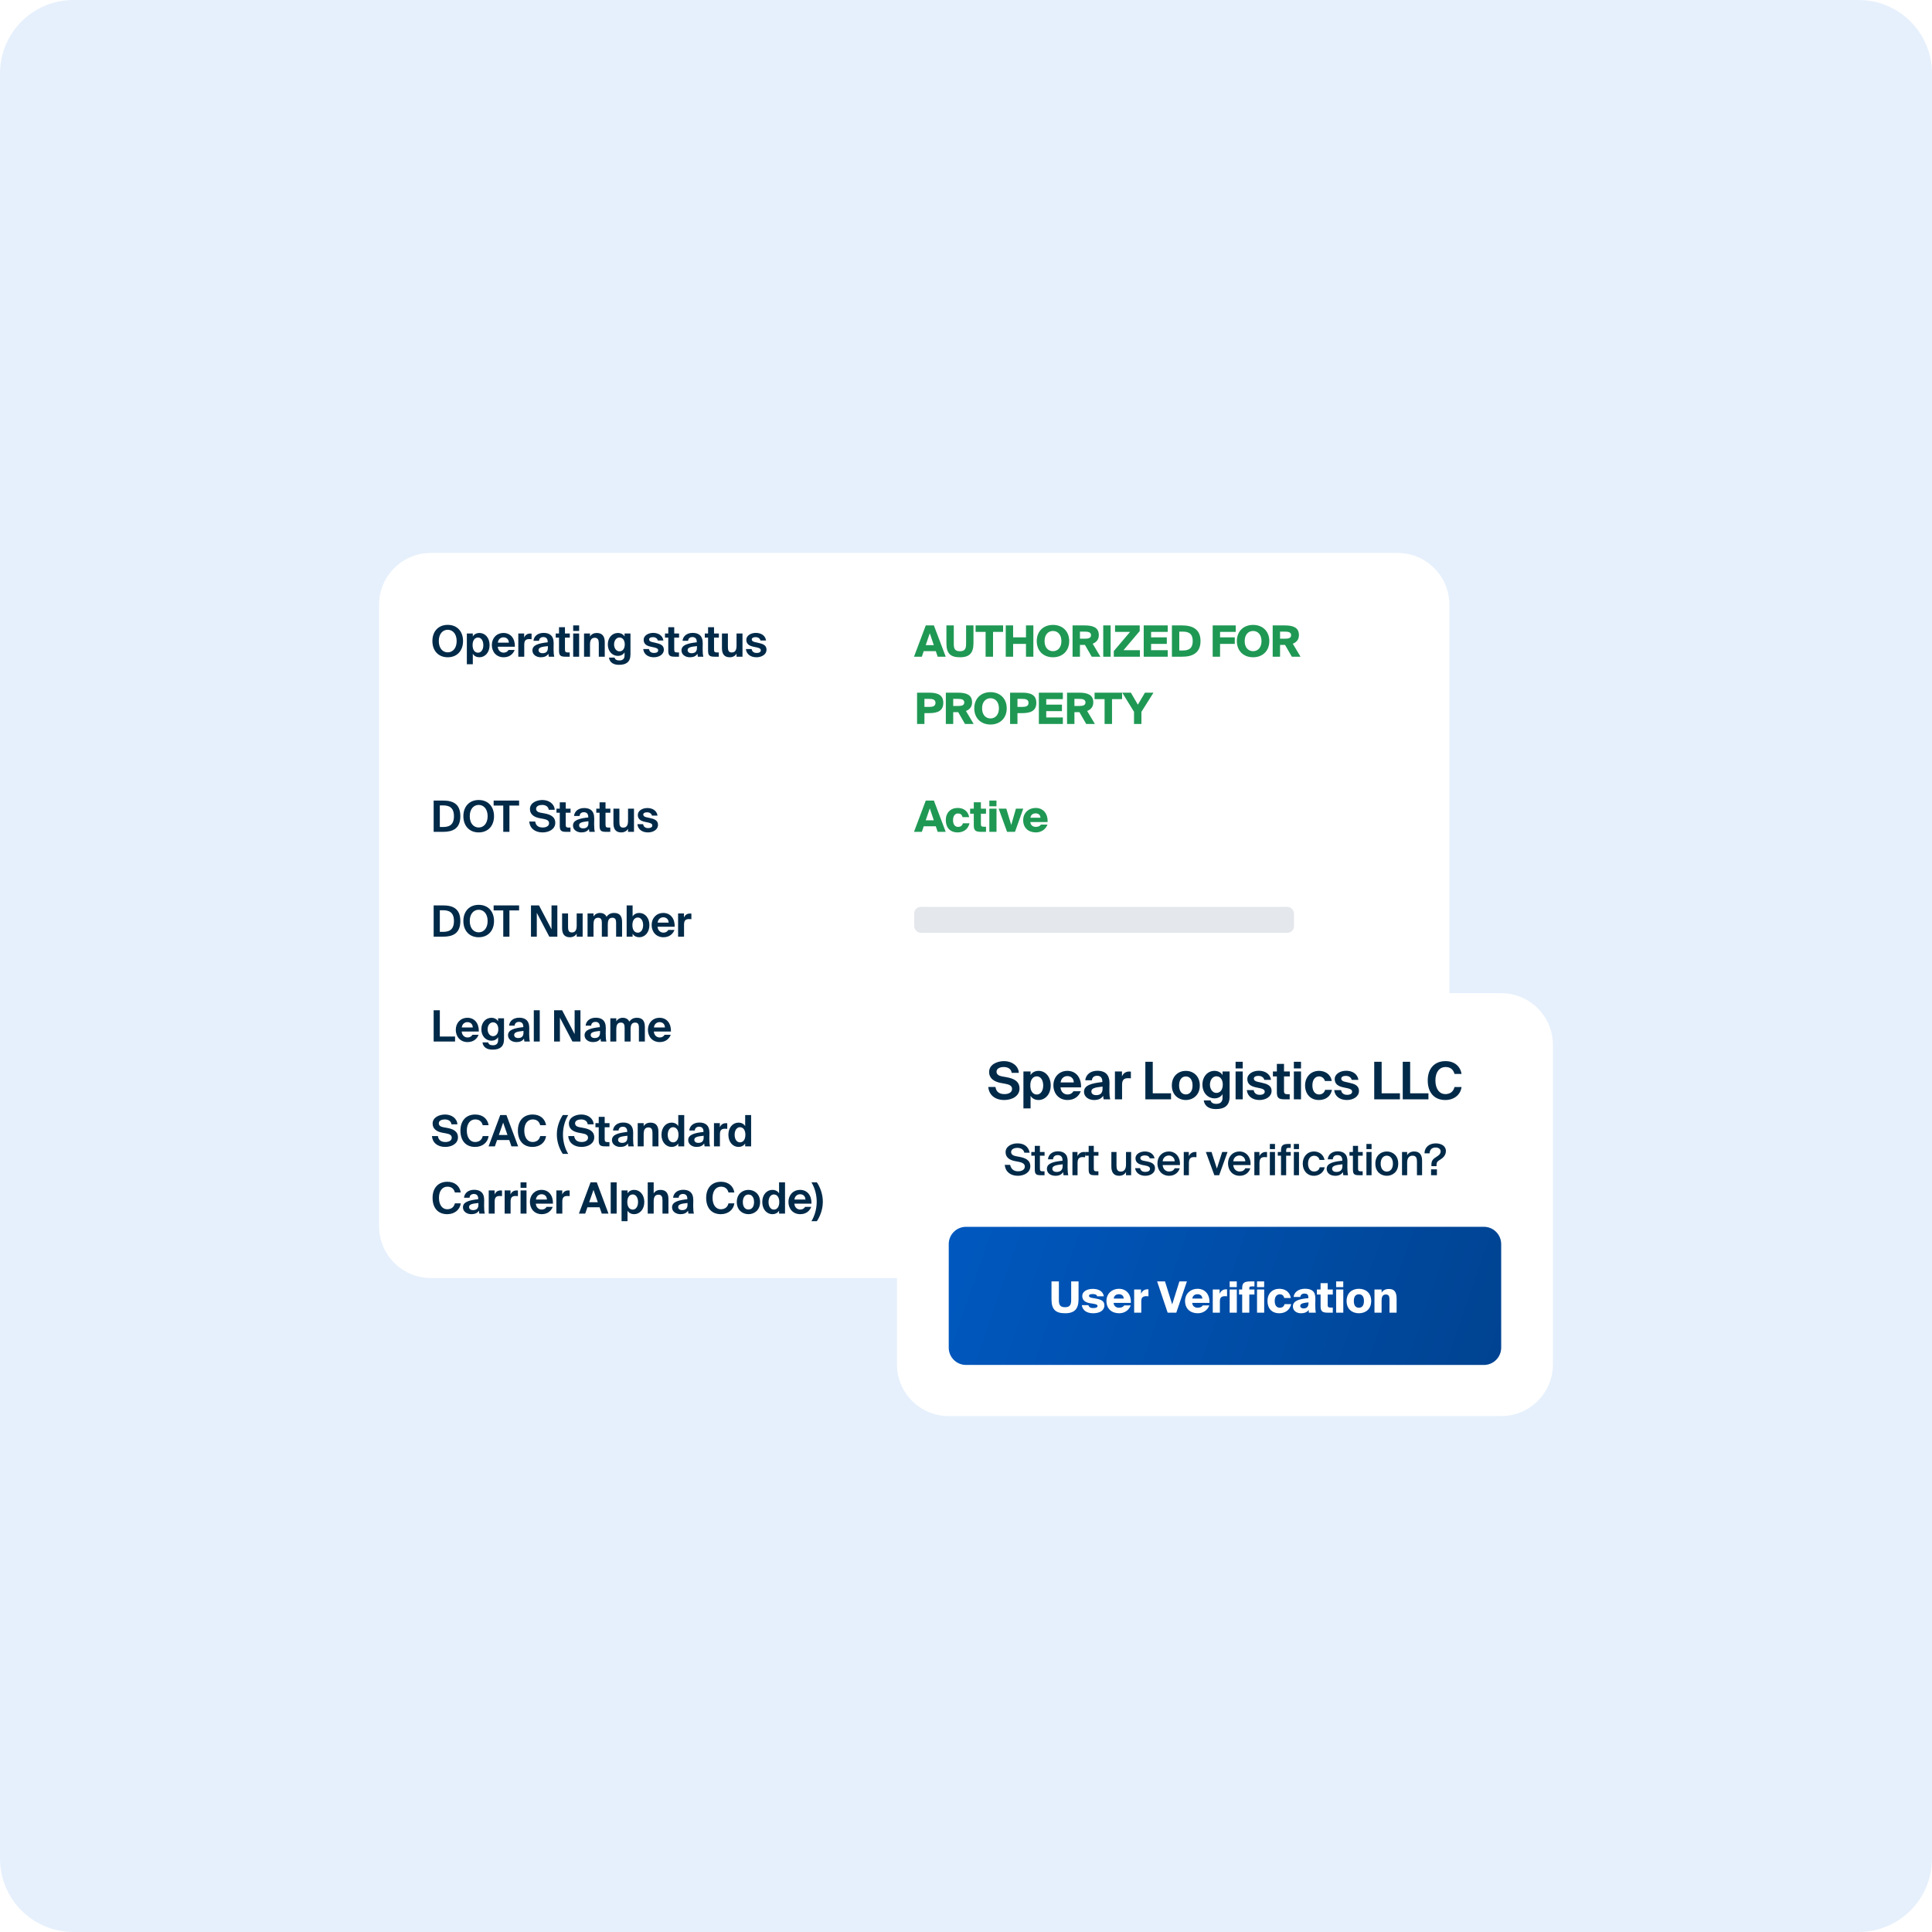 <?xml version="1.0" encoding="UTF-8"?> <svg xmlns="http://www.w3.org/2000/svg" width="632" height="632" viewBox="0 0 632 632" fill="none"><path d="M0 24C0 10.745 10.745 0 24 0H608C621.255 0 632 10.745 632 24V608C632 621.255 621.255 632 608 632H24C10.745 632 0 621.255 0 608V24Z" fill="#E6F0FC"></path><path d="M124 197.824C124 188.467 131.585 180.882 140.941 180.882H457.176C466.533 180.882 474.118 188.467 474.118 197.824V401.118C474.118 410.474 466.533 418.059 457.176 418.059H140.941C131.585 418.059 124 410.474 124 401.118V197.824Z" fill="white"></path><path d="M143.539 209.699C143.539 212.113 144.866 213.398 146.461 213.398C148.056 213.398 149.384 212.113 149.384 209.699C149.384 207.299 148.056 206.014 146.461 206.014C144.866 206.014 143.539 207.299 143.539 209.699ZM151.473 209.699C151.473 212.875 149.511 215.007 146.461 215.007C143.412 215.007 141.449 212.875 141.449 209.699C141.449 206.522 143.412 204.405 146.461 204.405C149.511 204.405 151.473 206.522 151.473 209.699ZM156.375 213.511C157.391 213.511 158.111 212.522 158.111 211.04C158.111 209.558 157.391 208.555 156.375 208.555C155.302 208.555 154.596 209.501 154.596 211.026C154.596 212.593 155.302 213.511 156.375 213.511ZM154.667 217.294H152.718V207.228H154.667V208.202C155.076 207.482 155.895 207.059 156.855 207.059C158.69 207.059 160.158 208.64 160.158 211.026C160.158 213.454 158.648 215.007 156.841 215.007C156.05 215.007 155.161 214.711 154.667 213.864V217.294ZM168.432 211.562H162.827C162.94 212.861 163.815 213.496 164.747 213.496C165.354 213.496 165.947 213.285 166.342 212.621H168.347C167.938 213.751 166.836 215.007 164.761 215.007C162.319 215.007 160.893 213.186 160.893 210.998C160.893 208.739 162.46 207.059 164.705 207.059C167.048 207.059 168.502 208.88 168.432 211.562ZM164.691 208.485C163.956 208.485 163.011 208.936 162.855 210.221H166.455C166.413 208.936 165.509 208.485 164.691 208.485ZM173.894 207.271V209.106C173.611 209.064 173.371 209.064 173.089 209.064C172.129 209.064 171.494 209.416 171.494 210.842V214.824H169.546V207.228H171.466V208.555C171.903 207.609 172.581 207.242 173.47 207.242C173.597 207.242 173.767 207.256 173.894 207.271ZM179.221 211.915V211.351C177.033 211.576 176.172 211.831 176.172 212.678C176.172 213.228 176.595 213.68 177.485 213.68C178.713 213.68 179.221 213.031 179.221 211.915ZM179.391 213.878C178.84 214.668 178.05 215.007 176.906 215.007C175.452 215.007 174.167 214.16 174.167 212.776C174.167 210.984 176.172 210.447 179.165 210.108V209.981C179.165 208.809 178.53 208.4 177.739 208.4C176.991 208.4 176.37 208.781 176.327 209.628H174.506C174.661 208.132 175.875 207.031 177.838 207.031C179.631 207.031 181.113 207.821 181.113 210.376C181.113 210.602 181.085 211.633 181.085 212.311C181.085 213.511 181.155 214.188 181.311 214.824H179.518C179.461 214.584 179.433 214.259 179.391 213.878ZM182.863 207.228V205.167H184.811V207.228H186.393V208.569H184.811V212.494C184.811 213.271 185.08 213.426 185.771 213.426H186.364V214.824H184.938C183.188 214.824 182.863 214.287 182.863 212.776V208.569H181.79V207.228H182.863ZM187.5 207.228H189.448V214.824H187.5V207.228ZM187.5 204.588H189.448V206.395H187.5V204.588ZM193.002 207.228V208.231C193.439 207.454 194.258 207.059 195.204 207.059C197.025 207.059 197.83 208.16 197.83 210.038V214.824H195.882V210.461C195.882 209.487 195.67 208.626 194.569 208.626C193.284 208.626 193.002 209.671 193.002 210.871V214.824H191.053V207.228H193.002ZM202.626 213.073C203.713 213.073 204.376 212.155 204.376 210.8C204.376 209.459 203.713 208.541 202.626 208.541C201.623 208.541 200.875 209.544 200.875 210.814C200.875 212.071 201.623 213.073 202.626 213.073ZM204.306 207.228H206.24V214.061C206.24 216.546 204.842 217.478 202.513 217.478C200.889 217.478 199.463 216.885 199.195 215.12H201.045C201.214 215.741 201.736 216.052 202.612 216.052C203.628 216.052 204.306 215.572 204.306 214.428V213.412C203.812 214.245 202.922 214.555 202.132 214.555C200.268 214.555 198.828 213.016 198.828 210.8C198.828 208.64 200.226 207.059 202.132 207.059C203.092 207.059 203.967 207.553 204.306 208.216V207.228ZM217.009 209.515H215.188C215.033 208.88 214.468 208.428 213.564 208.428C212.844 208.428 212.336 208.696 212.336 209.162C212.336 209.572 212.633 209.882 213.353 210.038L214.369 210.264C215.88 210.602 217.164 210.984 217.164 212.551C217.164 214.075 215.597 215.007 213.875 215.007C212.011 215.007 210.6 214.047 210.416 212.311H212.294C212.407 213.045 212.915 213.595 213.931 213.595C214.778 213.595 215.301 213.285 215.301 212.734C215.301 212.169 214.722 211.958 214.058 211.802L212.929 211.562C211.503 211.266 210.557 210.673 210.557 209.289C210.557 207.934 212.026 207.031 213.663 207.031C215.244 207.031 216.741 207.765 217.009 209.515ZM218.606 207.228V205.167H220.554V207.228H222.136V208.569H220.554V212.494C220.554 213.271 220.823 213.426 221.514 213.426H222.107V214.824H220.681C218.931 214.824 218.606 214.287 218.606 212.776V208.569H217.533V207.228H218.606ZM227.986 211.915V211.351C225.798 211.576 224.937 211.831 224.937 212.678C224.937 213.228 225.36 213.68 226.25 213.68C227.478 213.68 227.986 213.031 227.986 211.915ZM228.156 213.878C227.605 214.668 226.815 215.007 225.671 215.007C224.217 215.007 222.932 214.16 222.932 212.776C222.932 210.984 224.937 210.447 227.93 210.108V209.981C227.93 208.809 227.295 208.4 226.504 208.4C225.756 208.4 225.135 208.781 225.092 209.628H223.271C223.426 208.132 224.64 207.031 226.603 207.031C228.396 207.031 229.878 207.821 229.878 210.376C229.878 210.602 229.85 211.633 229.85 212.311C229.85 213.511 229.92 214.188 230.076 214.824H228.283C228.226 214.584 228.198 214.259 228.156 213.878ZM231.628 207.228V205.167H233.576V207.228H235.157V208.569H233.576V212.494C233.576 213.271 233.845 213.426 234.536 213.426H235.129V214.824H233.703C231.953 214.824 231.628 214.287 231.628 212.776V208.569H230.555V207.228H231.628ZM240.938 214.824V213.821C240.5 214.598 239.667 215.007 238.721 215.007C236.9 215.007 236.166 213.892 236.166 212.028V207.228H238.114V211.605C238.114 212.621 238.269 213.44 239.356 213.44C240.655 213.44 240.938 212.381 240.938 211.181V207.228H242.886V214.824H240.938ZM250.591 209.515H248.77C248.614 208.88 248.05 208.428 247.146 208.428C246.426 208.428 245.918 208.696 245.918 209.162C245.918 209.572 246.214 209.882 246.934 210.038L247.951 210.264C249.461 210.602 250.746 210.984 250.746 212.551C250.746 214.075 249.179 215.007 247.457 215.007C245.593 215.007 244.181 214.047 243.998 212.311H245.876C245.988 213.045 246.497 213.595 247.513 213.595C248.36 213.595 248.883 213.285 248.883 212.734C248.883 212.169 248.304 211.958 247.64 211.802L246.511 211.562C245.085 211.266 244.139 210.673 244.139 209.289C244.139 207.934 245.607 207.031 247.245 207.031C248.826 207.031 250.323 207.765 250.591 209.515Z" fill="#012A49"></path><path d="M298.988 214.824L302.842 204.588H305.496L309.365 214.824H306.739L306.118 213.002H302.165L301.558 214.824H298.988ZM304.155 207.144L302.828 211.04H305.468L304.155 207.144ZM309.593 204.588H312.007V210.701C312.007 212.198 312.36 213.031 314.04 213.031C315.734 213.031 316.03 212.071 316.03 210.56V204.588H318.444V210.362C318.444 213.511 317.23 215.007 314.04 215.007C310.976 215.007 309.593 213.821 309.593 210.447V204.588ZM322.416 214.824V206.706H319.141V204.588H328.134V206.706H324.845V214.824H322.416ZM335.623 204.588H338.037V214.824H335.623V210.631H331.416V214.824H329.002V204.588H331.416V208.499H335.623V204.588ZM341.7 209.713C341.7 211.887 342.942 213.016 344.453 213.016C345.964 213.016 347.206 211.887 347.206 209.713C347.206 207.539 345.964 206.409 344.453 206.409C342.942 206.409 341.7 207.539 341.7 209.713ZM349.761 209.713C349.761 212.904 347.587 215.007 344.453 215.007C341.305 215.007 339.145 212.904 339.145 209.713C339.145 206.522 341.305 204.419 344.453 204.419C347.587 204.419 349.761 206.522 349.761 209.713ZM357.129 214.824L354.913 210.969H353.275V214.824H350.861V204.588H354.8C357.454 204.588 359.445 205.209 359.445 207.751C359.445 209.261 358.612 210.122 357.44 210.574L359.967 214.824H357.129ZM354.87 206.621H353.275V208.936H354.87C356.014 208.936 356.889 208.753 356.889 207.779C356.889 206.833 356.014 206.621 354.87 206.621ZM363.309 204.588V214.824H360.894V204.588H363.309ZM372.82 204.588V206.438L367.526 212.692H372.891V214.824H364.35V212.974L369.672 206.706H364.759V204.588H372.82ZM374.137 214.824V204.588H381.986V206.706H376.551V208.499H381.69V210.631H376.551V212.692H381.986V214.824H374.137ZM390.162 209.699C390.162 206.988 388.538 206.621 386.773 206.621H385.771V212.791H386.773C388.538 212.791 390.162 212.409 390.162 209.699ZM383.357 204.588H386.731C390.077 204.588 392.717 205.816 392.717 209.699C392.717 213.595 390.077 214.824 386.731 214.824H383.357V204.588ZM396.696 214.824V204.588H404.235V206.706H399.11V208.499H403.924V210.631H399.11V214.824H396.696ZM407.161 209.713C407.161 211.887 408.403 213.016 409.914 213.016C411.424 213.016 412.667 211.887 412.667 209.713C412.667 207.539 411.424 206.409 409.914 206.409C408.403 206.409 407.161 207.539 407.161 209.713ZM415.222 209.713C415.222 212.904 413.048 215.007 409.914 215.007C406.765 215.007 404.605 212.904 404.605 209.713C404.605 206.522 406.765 204.419 409.914 204.419C413.048 204.419 415.222 206.522 415.222 209.713ZM422.59 214.824L420.373 210.969H418.736V214.824H416.322V204.588H420.26C422.915 204.588 424.905 205.209 424.905 207.751C424.905 209.261 424.072 210.122 422.9 210.574L425.428 214.824H422.59ZM420.331 206.621H418.736V208.936H420.331C421.475 208.936 422.35 208.753 422.35 207.779C422.35 206.833 421.475 206.621 420.331 206.621ZM299.991 226.588H303.929C306.584 226.588 308.574 227.238 308.574 229.92C308.574 232.616 306.584 233.28 303.929 233.28H302.405V236.824H299.991V226.588ZM304 228.621H302.405V231.247H304C305.129 231.247 306.019 230.993 306.019 229.92C306.019 228.847 305.129 228.621 304 228.621ZM315.672 236.824L313.455 232.969H311.818V236.824H309.404V226.588H313.342C315.997 226.588 317.987 227.209 317.987 229.751C317.987 231.261 317.154 232.122 315.982 232.574L318.51 236.824H315.672ZM313.413 228.621H311.818V230.936H313.413C314.557 230.936 315.432 230.753 315.432 229.779C315.432 228.833 314.557 228.621 313.413 228.621ZM321.261 231.713C321.261 233.887 322.503 235.016 324.014 235.016C325.524 235.016 326.767 233.887 326.767 231.713C326.767 229.539 325.524 228.409 324.014 228.409C322.503 228.409 321.261 229.539 321.261 231.713ZM329.322 231.713C329.322 234.904 327.148 237.007 324.014 237.007C320.866 237.007 318.706 234.904 318.706 231.713C318.706 228.522 320.866 226.419 324.014 226.419C327.148 226.419 329.322 228.522 329.322 231.713ZM330.422 226.588H334.361C337.015 226.588 339.005 227.238 339.005 229.92C339.005 232.616 337.015 233.28 334.361 233.28H332.836V236.824H330.422V226.588ZM334.431 228.621H332.836V231.247H334.431C335.561 231.247 336.45 230.993 336.45 229.92C336.45 228.847 335.561 228.621 334.431 228.621ZM339.835 236.824V226.588H347.684V228.706H342.249V230.499H347.388V232.631H342.249V234.692H347.684V236.824H339.835ZM355.323 236.824L353.107 232.969H351.469V236.824H349.055V226.588H352.994C355.648 226.588 357.638 227.209 357.638 229.751C357.638 231.261 356.806 232.122 355.634 232.574L358.161 236.824H355.323ZM353.064 228.621H351.469V230.936H353.064C354.208 230.936 355.083 230.753 355.083 229.779C355.083 228.833 354.208 228.621 353.064 228.621ZM361.337 236.824V228.706H358.062V226.588H367.055V228.706H363.765V236.824H361.337ZM367.109 226.588H369.933L372.22 230.513L374.535 226.588H377.331L373.378 232.871V236.824H370.964V232.842L367.109 226.588Z" fill="#1F9854"></path><path d="M148.494 266.993C148.494 263.929 146.673 263.464 144.809 263.464H143.878V270.536H144.809C146.673 270.536 148.494 270.085 148.494 266.993ZM141.859 261.882H144.894C148.141 261.882 150.584 262.927 150.584 266.993C150.584 271.059 148.141 272.118 144.894 272.118H141.859V261.882ZM153.669 266.993C153.669 269.407 154.996 270.692 156.591 270.692C158.186 270.692 159.513 269.407 159.513 266.993C159.513 264.593 158.186 263.308 156.591 263.308C154.996 263.308 153.669 264.593 153.669 266.993ZM161.603 266.993C161.603 270.169 159.641 272.301 156.591 272.301C153.542 272.301 151.579 270.169 151.579 266.993C151.579 263.816 153.542 261.699 156.591 261.699C159.641 261.699 161.603 263.816 161.603 266.993ZM164.627 272.118V263.52H161.478V261.882H169.808V263.52H166.646V272.118H164.627ZM177.717 267.868L176.418 267.628C174.766 267.289 173.354 266.442 173.354 264.664C173.354 262.602 175.557 261.699 177.434 261.699C179.552 261.699 181.345 262.941 181.458 264.904H179.509C179.354 263.704 178.309 263.308 177.349 263.308C176.404 263.308 175.373 263.661 175.373 264.579C175.373 265.299 175.966 265.694 176.799 265.849L178.14 266.089C179.806 266.4 181.641 267.035 181.641 269.167C181.641 271.271 179.552 272.301 177.491 272.301C174.978 272.301 173.312 270.946 173.128 268.744H175.077C175.302 270.254 176.347 270.692 177.561 270.692C178.465 270.692 179.608 270.353 179.608 269.266C179.608 268.405 178.804 268.052 177.717 267.868ZM183.111 264.522V262.461H185.06V264.522H186.641V265.864H185.06V269.788C185.06 270.565 185.328 270.72 186.02 270.72H186.613V272.118H185.187C183.436 272.118 183.111 271.581 183.111 270.071V265.864H182.038V264.522H183.111ZM192.491 269.209V268.645C190.303 268.871 189.442 269.125 189.442 269.972C189.442 270.522 189.866 270.974 190.755 270.974C191.983 270.974 192.491 270.325 192.491 269.209ZM192.661 271.172C192.11 271.962 191.32 272.301 190.176 272.301C188.722 272.301 187.437 271.454 187.437 270.071C187.437 268.278 189.442 267.741 192.435 267.402V267.275C192.435 266.104 191.8 265.694 191.009 265.694C190.261 265.694 189.64 266.075 189.597 266.922H187.776C187.931 265.426 189.146 264.325 191.108 264.325C192.901 264.325 194.383 265.115 194.383 267.671C194.383 267.896 194.355 268.927 194.355 269.605C194.355 270.805 194.426 271.482 194.581 272.118H192.788C192.731 271.878 192.703 271.553 192.661 271.172ZM196.133 264.522V262.461H198.081V264.522H199.663V265.864H198.081V269.788C198.081 270.565 198.35 270.72 199.041 270.72H199.634V272.118H198.209C196.458 272.118 196.133 271.581 196.133 270.071V265.864H195.06V264.522H196.133ZM205.443 272.118V271.115C205.005 271.892 204.172 272.301 203.226 272.301C201.405 272.301 200.671 271.186 200.671 269.322V264.522H202.619V268.899C202.619 269.915 202.774 270.734 203.862 270.734C205.16 270.734 205.443 269.675 205.443 268.475V264.522H207.391V272.118H205.443ZM215.096 266.809H213.275C213.12 266.174 212.555 265.722 211.651 265.722C210.931 265.722 210.423 265.991 210.423 266.456C210.423 266.866 210.72 267.176 211.44 267.332L212.456 267.558C213.967 267.896 215.251 268.278 215.251 269.845C215.251 271.369 213.684 272.301 211.962 272.301C210.098 272.301 208.687 271.341 208.503 269.605H210.381C210.494 270.339 211.002 270.889 212.018 270.889C212.865 270.889 213.388 270.579 213.388 270.028C213.388 269.464 212.809 269.252 212.145 269.096L211.016 268.856C209.59 268.56 208.644 267.967 208.644 266.584C208.644 265.228 210.112 264.325 211.75 264.325C213.331 264.325 214.828 265.059 215.096 266.809Z" fill="#012A49"></path><path d="M298.988 272.118L302.842 261.882H305.496L309.365 272.118H306.739L306.118 270.296H302.165L301.558 272.118H298.988ZM304.155 264.438L302.828 268.334H305.468L304.155 264.438ZM313.273 264.296C314.854 264.296 316.591 265.016 317.043 267.304H314.868C314.657 266.414 314.106 266.104 313.414 266.104C312.581 266.104 311.763 266.668 311.763 268.292C311.763 269.944 312.581 270.494 313.414 270.494C314.275 270.494 314.798 270.042 314.967 269.322H317.141C316.619 271.581 314.798 272.301 313.273 272.301C310.774 272.301 309.391 270.692 309.391 268.278C309.391 265.864 310.972 264.296 313.273 264.296ZM318.547 264.522V262.447H320.877V264.522H322.543V266.174H320.877V269.576C320.877 270.296 321.103 270.438 321.879 270.438H322.543V272.118H321.06C319.183 272.118 318.547 271.751 318.547 269.986V266.174H317.347V264.522H318.547ZM323.636 264.522H325.98V272.118H323.636V264.522ZM323.636 261.882H325.966V263.746H323.636V261.882ZM329.187 264.522L330.797 269.873L332.335 264.522H334.735L332.025 272.118H329.441L326.674 264.522H329.187ZM340.506 269.732H342.652C341.974 271.525 340.379 272.301 338.869 272.301C336.398 272.301 334.704 270.805 334.704 268.278C334.704 265.849 336.553 264.296 338.77 264.296C341.297 264.296 342.836 266.202 342.68 268.913H337.047C337.118 269.986 337.951 270.494 338.798 270.494C339.687 270.494 340.238 270.184 340.506 269.732ZM338.77 266.075C337.937 266.075 337.203 266.499 337.076 267.501H340.365C340.323 266.541 339.659 266.075 338.77 266.075Z" fill="#1F9854"></path><path d="M148.494 301.287C148.494 298.224 146.673 297.758 144.809 297.758H143.878V304.831H144.809C146.673 304.831 148.494 304.379 148.494 301.287ZM141.859 296.176H144.894C148.141 296.176 150.584 297.221 150.584 301.287C150.584 305.353 148.141 306.412 144.894 306.412H141.859V296.176ZM153.669 301.287C153.669 303.701 154.996 304.986 156.591 304.986C158.186 304.986 159.513 303.701 159.513 301.287C159.513 298.887 158.186 297.602 156.591 297.602C154.996 297.602 153.669 298.887 153.669 301.287ZM161.603 301.287C161.603 304.464 159.641 306.595 156.591 306.595C153.542 306.595 151.579 304.464 151.579 301.287C151.579 298.111 153.542 295.993 156.591 295.993C159.641 295.993 161.603 298.111 161.603 301.287ZM164.627 306.412V297.814H161.478V296.176H169.808V297.814H166.646V306.412H164.627ZM182.319 306.412H179.693L175.599 298.605V306.412H173.693V296.176H176.319L180.413 303.984V296.176H182.319V306.412ZM188.647 306.412V305.409C188.209 306.186 187.376 306.595 186.43 306.595C184.609 306.595 183.875 305.48 183.875 303.616V298.816H185.823V303.193C185.823 304.209 185.978 305.028 187.065 305.028C188.364 305.028 188.647 303.969 188.647 302.769V298.816H190.595V306.412H188.647ZM201.547 306.412V301.993C201.547 301.16 201.476 300.214 200.333 300.214C199.034 300.214 198.822 301.301 198.822 302.459V306.412H196.874V301.993C196.874 301.16 196.803 300.214 195.66 300.214C194.361 300.214 194.149 301.301 194.149 302.459V306.412H192.201V298.816H194.149V299.819C194.587 299.071 195.349 298.647 196.267 298.647C197.552 298.647 198.13 299.339 198.427 299.889C199.034 299.042 199.782 298.647 200.926 298.647C202.832 298.647 203.495 299.833 203.495 301.626V306.412H201.547ZM208.648 305.099C209.665 305.099 210.385 304.111 210.385 302.628C210.385 301.146 209.665 300.144 208.648 300.144C207.575 300.144 206.869 301.089 206.869 302.614C206.869 304.181 207.575 305.099 208.648 305.099ZM206.94 306.412H204.992V296.176H206.94V299.791C207.349 299.071 208.168 298.647 209.128 298.647C210.964 298.647 212.432 300.228 212.432 302.614C212.432 305.042 210.935 306.595 209.128 306.595C208.338 306.595 207.434 306.299 206.94 305.452V306.412ZM220.705 303.151H215.1C215.213 304.449 216.089 305.085 217.02 305.085C217.627 305.085 218.22 304.873 218.616 304.209H220.62C220.211 305.339 219.11 306.595 217.035 306.595C214.592 306.595 213.166 304.774 213.166 302.586C213.166 300.327 214.733 298.647 216.978 298.647C219.322 298.647 220.776 300.468 220.705 303.151ZM216.964 300.073C216.23 300.073 215.284 300.525 215.129 301.809H218.729C218.686 300.525 217.783 300.073 216.964 300.073ZM226.167 298.859V300.694C225.885 300.652 225.645 300.652 225.362 300.652C224.402 300.652 223.767 301.005 223.767 302.431V306.412H221.819V298.816H223.739V300.144C224.176 299.198 224.854 298.831 225.744 298.831C225.871 298.831 226.04 298.845 226.167 298.859Z" fill="#012A49"></path><rect x="299.059" y="296.676" width="124.235" height="8.471" rx="2.118" fill="#E4E7EB"></rect><path d="M143.878 330.471V339.068H148.861V340.706H141.859V330.471H143.878ZM156.634 337.445H151.029C151.142 338.744 152.017 339.379 152.949 339.379C153.556 339.379 154.149 339.167 154.544 338.504H156.549C156.139 339.633 155.038 340.889 152.963 340.889C150.521 340.889 149.095 339.068 149.095 336.88C149.095 334.621 150.662 332.941 152.907 332.941C155.25 332.941 156.704 334.762 156.634 337.445ZM152.892 334.367C152.158 334.367 151.212 334.819 151.057 336.104H154.657C154.615 334.819 153.711 334.367 152.892 334.367ZM161.258 338.955C162.345 338.955 163.008 338.038 163.008 336.682C163.008 335.341 162.345 334.424 161.258 334.424C160.255 334.424 159.507 335.426 159.507 336.696C159.507 337.953 160.255 338.955 161.258 338.955ZM162.938 333.111H164.872V339.944C164.872 342.428 163.474 343.36 161.145 343.36C159.521 343.36 158.095 342.767 157.827 341.002H159.676C159.846 341.624 160.368 341.934 161.244 341.934C162.26 341.934 162.938 341.454 162.938 340.311V339.294C162.444 340.127 161.554 340.438 160.764 340.438C158.9 340.438 157.46 338.899 157.46 336.682C157.46 334.522 158.858 332.941 160.764 332.941C161.724 332.941 162.599 333.435 162.938 334.099V333.111ZM171.242 337.798V337.233C169.054 337.459 168.193 337.713 168.193 338.56C168.193 339.111 168.616 339.562 169.506 339.562C170.734 339.562 171.242 338.913 171.242 337.798ZM171.412 339.76C170.861 340.551 170.07 340.889 168.927 340.889C167.473 340.889 166.188 340.042 166.188 338.659C166.188 336.866 168.193 336.329 171.186 335.991V335.864C171.186 334.692 170.55 334.282 169.76 334.282C169.012 334.282 168.39 334.664 168.348 335.511H166.527C166.682 334.014 167.896 332.913 169.859 332.913C171.652 332.913 173.134 333.704 173.134 336.259C173.134 336.485 173.106 337.515 173.106 338.193C173.106 339.393 173.176 340.071 173.332 340.706H171.539C171.482 340.466 171.454 340.141 171.412 339.76ZM176.564 330.471V340.706H174.616V330.471H176.564ZM189.881 340.706H187.255L183.161 332.899V340.706H181.255V330.471H183.881L187.975 338.278V330.471H189.881V340.706ZM196.279 337.798V337.233C194.091 337.459 193.23 337.713 193.23 338.56C193.23 339.111 193.654 339.562 194.543 339.562C195.771 339.562 196.279 338.913 196.279 337.798ZM196.449 339.76C195.898 340.551 195.108 340.889 193.964 340.889C192.51 340.889 191.225 340.042 191.225 338.659C191.225 336.866 193.23 336.329 196.223 335.991V335.864C196.223 334.692 195.588 334.282 194.797 334.282C194.049 334.282 193.428 334.664 193.385 335.511H191.564C191.719 334.014 192.934 332.913 194.896 332.913C196.689 332.913 198.171 333.704 198.171 336.259C198.171 336.485 198.143 337.515 198.143 338.193C198.143 339.393 198.214 340.071 198.369 340.706H196.576C196.519 340.466 196.491 340.141 196.449 339.76ZM208.999 340.706V336.287C208.999 335.454 208.928 334.508 207.785 334.508C206.486 334.508 206.274 335.595 206.274 336.753V340.706H204.326V336.287C204.326 335.454 204.255 334.508 203.112 334.508C201.813 334.508 201.601 335.595 201.601 336.753V340.706H199.653V333.111H201.601V334.113C202.039 333.365 202.801 332.941 203.719 332.941C205.004 332.941 205.582 333.633 205.879 334.184C206.486 333.336 207.234 332.941 208.378 332.941C210.284 332.941 210.947 334.127 210.947 335.92V340.706H208.999ZM219.489 337.445H213.884C213.997 338.744 214.872 339.379 215.804 339.379C216.411 339.379 217.004 339.167 217.399 338.504H219.404C218.994 339.633 217.893 340.889 215.818 340.889C213.376 340.889 211.95 339.068 211.95 336.88C211.95 334.621 213.517 332.941 215.761 332.941C218.105 332.941 219.559 334.762 219.489 337.445ZM215.747 334.367C215.013 334.367 214.067 334.819 213.912 336.104H217.512C217.47 334.819 216.566 334.367 215.747 334.367Z" fill="#012A49"></path><path d="M303.901 336.301L302.659 336.061C301.035 335.722 299.708 334.904 299.708 333.167C299.708 331.261 301.699 330.287 303.576 330.287C305.609 330.287 307.176 331.205 307.586 333.336H305.849C305.553 332.108 304.494 331.755 303.478 331.755C302.687 331.755 301.515 332.108 301.515 333.111C301.515 333.901 302.151 334.296 303.04 334.466L304.296 334.706C306.089 335.045 307.798 335.722 307.798 337.769C307.798 339.845 305.751 340.889 303.732 340.889C301.289 340.889 299.652 339.576 299.426 337.318H301.191C301.515 338.729 302.405 339.421 303.816 339.421C305.031 339.421 306.005 338.871 306.005 337.882C306.005 336.824 304.875 336.485 303.901 336.301ZM310.627 336.908C310.627 338.659 311.489 339.52 312.59 339.52C313.776 339.52 314.467 338.532 314.467 336.908C314.467 335.313 313.776 334.311 312.59 334.311C311.489 334.311 310.627 335.158 310.627 336.908ZM309.018 333.111H310.698V334.127C311.15 333.379 311.94 332.941 312.957 332.941C314.82 332.941 316.218 334.48 316.218 336.908C316.218 339.351 314.82 340.889 312.957 340.889C311.94 340.889 311.15 340.452 310.698 339.704V343.176H309.018V333.111ZM324.396 337.388H318.735C318.848 338.8 319.836 339.492 320.796 339.492C321.685 339.492 322.363 339.153 322.66 338.433H324.311C323.973 339.647 322.815 340.889 320.867 340.889C318.424 340.889 317.027 339.04 317.027 336.852C317.027 334.565 318.594 332.941 320.754 332.941C323.083 332.941 324.551 334.847 324.396 337.388ZM320.754 334.254C319.963 334.254 318.89 334.734 318.735 336.16H322.688C322.645 334.974 321.742 334.254 320.754 334.254ZM330.339 337.713V337.134C327.939 337.36 326.965 337.713 326.965 338.574C326.965 339.238 327.516 339.633 328.363 339.633C329.605 339.633 330.339 339.012 330.339 337.713ZM327.996 340.889C326.344 340.889 325.186 340 325.186 338.616C325.186 336.711 327.53 336.259 330.297 335.962V335.821C330.297 334.522 329.563 334.127 328.716 334.127C327.869 334.127 327.233 334.579 327.191 335.496H325.539C325.652 333.958 326.937 332.885 328.772 332.885C330.593 332.885 332.019 333.718 331.977 336.146C331.977 336.513 331.949 337.416 331.949 338.108C331.949 339.068 332.019 340.071 332.175 340.706H330.636C330.579 340.381 330.537 340.198 330.495 339.675C330.001 340.508 329.125 340.889 327.996 340.889ZM337.685 333.125V334.819C337.403 334.791 337.135 334.776 336.881 334.776C335.822 334.776 335.215 335.2 335.215 336.725V340.706H333.535V333.111H335.186V334.466C335.596 333.619 336.33 333.111 337.248 333.096C337.375 333.096 337.558 333.111 337.685 333.125ZM343.595 330.471V339.195H348.748V340.706H341.802V330.471H343.595ZM350.787 336.922C350.787 338.673 351.719 339.52 352.792 339.52C353.865 339.52 354.796 338.673 354.796 336.922C354.796 335.172 353.865 334.311 352.792 334.311C351.719 334.311 350.787 335.172 350.787 336.922ZM352.792 332.941C354.641 332.941 356.533 334.184 356.533 336.922C356.533 339.675 354.641 340.889 352.792 340.889C350.942 340.889 349.051 339.675 349.051 336.922C349.051 334.184 350.942 332.941 352.792 332.941ZM362.895 334.127V333.111H364.575V339.944C364.575 341.172 364.265 342.061 363.657 342.626C363.05 343.191 362.147 343.445 360.961 343.445C359.295 343.445 357.982 342.781 357.714 341.115H359.38C359.535 341.835 359.987 342.118 361.003 342.118C361.752 342.118 362.232 341.906 362.514 341.567C362.796 341.242 362.895 340.776 362.895 340.282V339.393C362.443 340.141 361.653 340.579 360.636 340.579C358.829 340.579 357.333 339.125 357.333 336.753C357.333 334.381 358.829 332.941 360.636 332.941C361.653 332.941 362.443 333.379 362.895 334.127ZM362.966 336.753C362.966 335.059 362.09 334.282 361.003 334.282C359.874 334.282 359.083 335.228 359.083 336.753C359.083 338.32 359.874 339.252 361.003 339.252C362.09 339.252 362.966 338.461 362.966 336.753ZM366.317 330.471H367.997V332.165H366.317V330.471ZM366.317 333.111H367.997V340.706H366.317V333.111ZM375.662 335.186H374.081C373.897 334.494 373.262 334.226 372.415 334.226C371.681 334.226 371.003 334.551 371.003 335.059C371.003 335.567 371.356 335.835 372.019 335.962L373.092 336.174C374.631 336.471 375.803 336.951 375.803 338.433C375.803 340.014 374.306 340.889 372.584 340.889C370.721 340.889 369.478 339.816 369.295 338.391H370.932C371.088 339.181 371.638 339.619 372.641 339.619C373.53 339.619 374.165 339.252 374.165 338.631C374.165 338.009 373.601 337.741 372.852 337.586L371.709 337.36C370.424 337.092 369.422 336.541 369.422 335.144C369.422 333.802 370.876 332.941 372.514 332.941C373.996 332.941 375.351 333.661 375.662 335.186ZM377.373 333.111V331.106H379.053V333.111H380.578V334.325H379.053V338.461C379.053 339.238 379.236 339.421 379.956 339.421H380.563V340.706H379.321C377.698 340.706 377.373 340.268 377.373 338.715V334.325H376.243V333.111H377.373ZM381.789 330.471H383.469V332.165H381.789V330.471ZM381.789 333.111H383.469V340.706H381.789V333.111ZM388.424 332.941C390.09 332.941 391.53 334.028 391.826 335.708H390.188C390.033 334.904 389.341 334.339 388.424 334.339C387.365 334.339 386.433 335.115 386.433 336.908C386.433 338.715 387.393 339.492 388.381 339.492C389.214 339.492 390.019 339.125 390.245 338.108H391.883C391.544 339.887 389.977 340.889 388.353 340.889C386.151 340.889 384.697 339.181 384.697 336.922C384.697 334.664 386.151 332.941 388.424 332.941ZM399.045 335.186H397.463C397.28 334.494 396.645 334.226 395.798 334.226C395.063 334.226 394.386 334.551 394.386 335.059C394.386 335.567 394.739 335.835 395.402 335.962L396.475 336.174C398.014 336.471 399.186 336.951 399.186 338.433C399.186 340.014 397.689 340.889 395.967 340.889C394.103 340.889 392.861 339.816 392.678 338.391H394.315C394.471 339.181 395.021 339.619 396.023 339.619C396.913 339.619 397.548 339.252 397.548 338.631C397.548 338.009 396.983 337.741 396.235 337.586L395.092 337.36C393.807 337.092 392.805 336.541 392.805 335.144C392.805 333.802 394.259 332.941 395.896 332.941C397.379 332.941 398.734 333.661 399.045 335.186ZM405.409 330.471V339.195H410.562V340.706H403.616V330.471H405.409ZM413.251 330.471V339.195H418.404V340.706H411.458V330.471H413.251ZM425.571 337.304H427.294C426.856 339.605 425.246 340.889 422.875 340.889C419.882 340.889 418.145 338.772 418.145 335.553C418.145 332.334 419.981 330.287 422.959 330.287C425.232 330.287 426.856 331.572 427.265 333.873H425.543C425.218 332.475 424.244 331.755 422.903 331.755C421.279 331.755 419.995 333.082 419.995 335.553C419.995 338.038 421.251 339.421 422.889 339.421C424.286 339.421 425.246 338.715 425.571 337.304Z" fill="#012A49"></path><path d="M145.882 370.751L144.584 370.511C142.932 370.172 141.52 369.325 141.52 367.546C141.52 365.485 143.722 364.581 145.6 364.581C147.718 364.581 149.511 365.824 149.624 367.786H147.675C147.52 366.586 146.475 366.191 145.515 366.191C144.569 366.191 143.539 366.544 143.539 367.461C143.539 368.181 144.132 368.576 144.965 368.732L146.306 368.972C147.972 369.282 149.807 369.918 149.807 372.049C149.807 374.153 147.718 375.184 145.656 375.184C143.144 375.184 141.478 373.828 141.294 371.626H143.242C143.468 373.136 144.513 373.574 145.727 373.574C146.631 373.574 147.774 373.235 147.774 372.148C147.774 371.287 146.969 370.934 145.882 370.751ZM157.914 371.64H159.834C159.566 373.715 157.844 375.184 155.401 375.184C152.352 375.184 150.616 373.108 150.616 369.833C150.616 366.6 152.479 364.581 155.458 364.581C157.858 364.581 159.496 365.951 159.834 368.082H157.914C157.533 366.656 156.573 366.191 155.444 366.191C153.905 366.191 152.705 367.461 152.705 369.833C152.705 372.275 153.905 373.574 155.373 373.574C156.587 373.574 157.576 373.038 157.914 371.64ZM159.822 375L163.634 364.765H165.667L169.493 375H167.305L166.585 372.925H162.604L161.884 375H159.822ZM164.594 367.235L163.182 371.273H166.006L164.594 367.235ZM176.713 371.64H178.633C178.365 373.715 176.642 375.184 174.2 375.184C171.151 375.184 169.414 373.108 169.414 369.833C169.414 366.6 171.278 364.581 174.256 364.581C176.656 364.581 178.294 365.951 178.633 368.082H176.713C176.332 366.656 175.372 366.191 174.242 366.191C172.704 366.191 171.504 367.461 171.504 369.833C171.504 372.275 172.704 373.574 174.172 373.574C175.386 373.574 176.374 373.038 176.713 371.64ZM182.153 371.118C182.153 368.28 183.282 366.007 184.101 364.765H185.88C184.934 366.332 184.158 368.534 184.158 371.118C184.158 373.715 184.934 375.918 185.88 377.471H184.101C183.268 376.228 182.153 373.927 182.153 371.118ZM190.463 370.751L189.164 370.511C187.512 370.172 186.1 369.325 186.1 367.546C186.1 365.485 188.303 364.581 190.18 364.581C192.298 364.581 194.091 365.824 194.204 367.786H192.256C192.1 366.586 191.056 366.191 190.096 366.191C189.15 366.191 188.119 366.544 188.119 367.461C188.119 368.181 188.712 368.576 189.545 368.732L190.886 368.972C192.552 369.282 194.387 369.918 194.387 372.049C194.387 374.153 192.298 375.184 190.237 375.184C187.724 375.184 186.058 373.828 185.874 371.626H187.823C188.049 373.136 189.093 373.574 190.307 373.574C191.211 373.574 192.354 373.235 192.354 372.148C192.354 371.287 191.55 370.934 190.463 370.751ZM195.857 367.405V365.344H197.806V367.405H199.387V368.746H197.806V372.671C197.806 373.447 198.074 373.602 198.766 373.602H199.359V375H197.933C196.182 375 195.857 374.464 195.857 372.953V368.746H194.785V367.405H195.857ZM205.238 372.092V371.527C203.049 371.753 202.188 372.007 202.188 372.854C202.188 373.405 202.612 373.856 203.501 373.856C204.729 373.856 205.238 373.207 205.238 372.092ZM205.407 374.054C204.856 374.845 204.066 375.184 202.922 375.184C201.468 375.184 200.183 374.336 200.183 372.953C200.183 371.16 202.188 370.624 205.181 370.285V370.158C205.181 368.986 204.546 368.576 203.755 368.576C203.007 368.576 202.386 368.958 202.343 369.805H200.522C200.678 368.308 201.892 367.207 203.854 367.207C205.647 367.207 207.129 367.998 207.129 370.553C207.129 370.779 207.101 371.809 207.101 372.487C207.101 373.687 207.172 374.365 207.327 375H205.534C205.478 374.76 205.449 374.435 205.407 374.054ZM210.559 367.405V368.407C210.997 367.631 211.816 367.235 212.762 367.235C214.583 367.235 215.388 368.336 215.388 370.214V375H213.439V370.638C213.439 369.664 213.228 368.802 212.126 368.802C210.842 368.802 210.559 369.847 210.559 371.047V375H208.611V367.405H210.559ZM223.826 375H221.878V374.04C221.383 374.887 220.48 375.184 219.689 375.184C217.882 375.184 216.386 373.631 216.386 371.202C216.386 368.816 217.854 367.235 219.689 367.235C220.649 367.235 221.468 367.659 221.878 368.379V364.765H223.826V375ZM220.169 373.687C221.242 373.687 221.948 372.769 221.948 371.202C221.948 369.678 221.242 368.732 220.169 368.732C219.153 368.732 218.433 369.734 218.433 371.216C218.433 372.699 219.153 373.687 220.169 373.687ZM230.182 372.092V371.527C227.993 371.753 227.132 372.007 227.132 372.854C227.132 373.405 227.556 373.856 228.445 373.856C229.673 373.856 230.182 373.207 230.182 372.092ZM230.351 374.054C229.8 374.845 229.01 375.184 227.866 375.184C226.412 375.184 225.128 374.336 225.128 372.953C225.128 371.16 227.132 370.624 230.125 370.285V370.158C230.125 368.986 229.49 368.576 228.699 368.576C227.951 368.576 227.33 368.958 227.288 369.805H225.466C225.622 368.308 226.836 367.207 228.798 367.207C230.591 367.207 232.073 367.998 232.073 370.553C232.073 370.779 232.045 371.809 232.045 372.487C232.045 373.687 232.116 374.365 232.271 375H230.478C230.422 374.76 230.393 374.435 230.351 374.054ZM237.903 367.447V369.282C237.621 369.24 237.381 369.24 237.099 369.24C236.139 369.24 235.503 369.593 235.503 371.019V375H233.555V367.405H235.475V368.732C235.913 367.786 236.591 367.419 237.48 367.419C237.607 367.419 237.776 367.433 237.903 367.447ZM245.709 375H243.761V374.04C243.267 374.887 242.363 375.184 241.573 375.184C239.766 375.184 238.269 373.631 238.269 371.202C238.269 368.816 239.737 367.235 241.573 367.235C242.533 367.235 243.352 367.659 243.761 368.379V364.765H245.709V375ZM242.053 373.687C243.126 373.687 243.832 372.769 243.832 371.202C243.832 369.678 243.126 368.732 242.053 368.732C241.036 368.732 240.316 369.734 240.316 371.216C240.316 372.699 241.036 373.687 242.053 373.687ZM148.805 393.64H150.725C150.456 395.715 148.734 397.184 146.292 397.184C143.242 397.184 141.506 395.108 141.506 391.833C141.506 388.6 143.369 386.581 146.348 386.581C148.748 386.581 150.386 387.951 150.725 390.082H148.805C148.424 388.656 147.464 388.191 146.334 388.191C144.795 388.191 143.595 389.461 143.595 391.833C143.595 394.275 144.795 395.574 146.264 395.574C147.478 395.574 148.466 395.038 148.805 393.64ZM156.497 394.092V393.527C154.309 393.753 153.448 394.007 153.448 394.854C153.448 395.405 153.871 395.856 154.76 395.856C155.989 395.856 156.497 395.207 156.497 394.092ZM156.666 396.054C156.116 396.845 155.325 397.184 154.182 397.184C152.728 397.184 151.443 396.336 151.443 394.953C151.443 393.16 153.448 392.624 156.44 392.285V392.158C156.44 390.986 155.805 390.576 155.015 390.576C154.266 390.576 153.645 390.958 153.603 391.805H151.782C151.937 390.308 153.151 389.207 155.113 389.207C156.906 389.207 158.389 389.998 158.389 392.553C158.389 392.779 158.36 393.809 158.36 394.487C158.36 395.687 158.431 396.365 158.586 397H156.793C156.737 396.76 156.709 396.435 156.666 396.054ZM164.219 389.447V391.282C163.936 391.24 163.696 391.24 163.414 391.24C162.454 391.24 161.819 391.593 161.819 393.019V397H159.871V389.405H161.791V390.732C162.228 389.786 162.906 389.419 163.795 389.419C163.922 389.419 164.092 389.433 164.219 389.447ZM169.427 389.447V391.282C169.144 391.24 168.904 391.24 168.622 391.24C167.662 391.24 167.027 391.593 167.027 393.019V397H165.079V389.405H166.999V390.732C167.436 389.786 168.114 389.419 169.003 389.419C169.13 389.419 169.3 389.433 169.427 389.447ZM170.287 389.405H172.235V397H170.287V389.405ZM170.287 386.765H172.235V388.572H170.287V386.765ZM180.885 393.739H175.28C175.393 395.038 176.269 395.673 177.2 395.673C177.807 395.673 178.4 395.461 178.796 394.798H180.8C180.391 395.927 179.29 397.184 177.214 397.184C174.772 397.184 173.346 395.362 173.346 393.174C173.346 390.915 174.913 389.235 177.158 389.235C179.502 389.235 180.956 391.056 180.885 393.739ZM177.144 390.661C176.41 390.661 175.464 391.113 175.309 392.398H178.909C178.866 391.113 177.963 390.661 177.144 390.661ZM186.347 389.447V391.282C186.065 391.24 185.825 391.24 185.542 391.24C184.582 391.24 183.947 391.593 183.947 393.019V397H181.999V389.405H183.919V390.732C184.356 389.786 185.034 389.419 185.924 389.419C186.051 389.419 186.22 389.433 186.347 389.447ZM189.375 397L193.187 386.765H195.22L199.046 397H196.858L196.138 394.925H192.156L191.436 397H189.375ZM194.147 389.235L192.735 393.273H195.559L194.147 389.235ZM201.722 386.765V397H199.774V386.765H201.722ZM206.984 395.687C208 395.687 208.72 394.699 208.72 393.216C208.72 391.734 208 390.732 206.984 390.732C205.911 390.732 205.205 391.678 205.205 393.202C205.205 394.769 205.911 395.687 206.984 395.687ZM205.276 399.471H203.327V389.405H205.276V390.379C205.685 389.659 206.504 389.235 207.464 389.235C209.299 389.235 210.767 390.816 210.767 393.202C210.767 395.631 209.257 397.184 207.45 397.184C206.659 397.184 205.77 396.887 205.276 396.04V399.471ZM213.834 386.765V390.407C214.272 389.631 215.09 389.235 216.036 389.235C217.858 389.235 218.662 390.336 218.662 392.214V397H216.714V392.638C216.714 391.664 216.502 390.802 215.401 390.802C214.116 390.802 213.834 391.847 213.834 393.047V397H211.886V386.765H213.834ZM224.898 394.092V393.527C222.71 393.753 221.849 394.007 221.849 394.854C221.849 395.405 222.272 395.856 223.162 395.856C224.39 395.856 224.898 395.207 224.898 394.092ZM225.067 396.054C224.517 396.845 223.726 397.184 222.583 397.184C221.129 397.184 219.844 396.336 219.844 394.953C219.844 393.16 221.849 392.624 224.842 392.285V392.158C224.842 390.986 224.206 390.576 223.416 390.576C222.667 390.576 222.046 390.958 222.004 391.805H220.183C220.338 390.308 221.552 389.207 223.515 389.207C225.307 389.207 226.79 389.998 226.79 392.553C226.79 392.779 226.762 393.809 226.762 394.487C226.762 395.687 226.832 396.365 226.987 397H225.195C225.138 396.76 225.11 396.435 225.067 396.054ZM238.303 393.64H240.223C239.955 395.715 238.233 397.184 235.79 397.184C232.741 397.184 231.005 395.108 231.005 391.833C231.005 388.6 232.868 386.581 235.847 386.581C238.247 386.581 239.885 387.951 240.223 390.082H238.303C237.922 388.656 236.962 388.191 235.833 388.191C234.294 388.191 233.094 389.461 233.094 391.833C233.094 394.275 234.294 395.574 235.762 395.574C236.976 395.574 237.965 395.038 238.303 393.64ZM244.831 390.76C243.758 390.76 242.996 391.621 242.996 393.216C242.996 394.812 243.758 395.659 244.831 395.659C245.904 395.659 246.667 394.812 246.667 393.216C246.667 391.621 245.904 390.76 244.831 390.76ZM244.831 397.184C242.911 397.184 241.02 395.871 241.02 393.216C241.02 390.548 242.911 389.235 244.831 389.235C246.751 389.235 248.643 390.548 248.643 393.216C248.643 395.871 246.751 397.184 244.831 397.184ZM256.798 397H254.849V396.04C254.355 396.887 253.452 397.184 252.661 397.184C250.854 397.184 249.358 395.631 249.358 393.202C249.358 390.816 250.826 389.235 252.661 389.235C253.621 389.235 254.44 389.659 254.849 390.379V386.765H256.798V397ZM253.141 395.687C254.214 395.687 254.92 394.769 254.92 393.202C254.92 391.678 254.214 390.732 253.141 390.732C252.125 390.732 251.405 391.734 251.405 393.216C251.405 394.699 252.125 395.687 253.141 395.687ZM265.455 393.739H259.85C259.963 395.038 260.838 395.673 261.77 395.673C262.377 395.673 262.97 395.461 263.365 394.798H265.37C264.961 395.927 263.859 397.184 261.784 397.184C259.342 397.184 257.916 395.362 257.916 393.174C257.916 390.915 259.483 389.235 261.728 389.235C264.071 389.235 265.525 391.056 265.455 393.739ZM261.714 390.661C260.979 390.661 260.034 391.113 259.878 392.398H263.478C263.436 391.113 262.532 390.661 261.714 390.661ZM269.166 393.118C269.166 395.941 268.051 398.214 267.218 399.471H265.439C266.385 397.918 267.161 395.715 267.161 393.118C267.161 390.534 266.385 388.332 265.439 386.765H267.218C268.051 388.007 269.166 390.28 269.166 393.118Z" fill="#012A49"></path><path d="M303.901 370.595L302.659 370.355C301.035 370.016 299.708 369.198 299.708 367.461C299.708 365.555 301.699 364.581 303.576 364.581C305.609 364.581 307.176 365.499 307.586 367.631H305.849C305.553 366.402 304.494 366.049 303.478 366.049C302.687 366.049 301.515 366.402 301.515 367.405C301.515 368.195 302.151 368.591 303.04 368.76L304.296 369C306.089 369.339 307.798 370.016 307.798 372.064C307.798 374.139 305.751 375.184 303.732 375.184C301.289 375.184 299.652 373.871 299.426 371.612H301.191C301.515 373.024 302.405 373.715 303.816 373.715C305.031 373.715 306.005 373.165 306.005 372.176C306.005 371.118 304.875 370.779 303.901 370.595ZM309.103 364.765H312.477C314.721 364.765 316.825 365.118 316.825 367.984C316.825 370.567 314.919 371.132 312.505 371.132H310.896V375H309.103V364.765ZM312.477 366.205H310.896V369.664H312.561C313.917 369.664 314.961 369.466 314.961 367.998C314.961 366.346 313.733 366.205 312.477 366.205ZM319.661 364.765V373.489H324.814V375H317.868V364.765H319.661ZM329.468 364.581C331.769 364.581 333.35 365.824 333.788 368.012H332.08C331.741 366.755 330.781 366.049 329.426 366.049C327.675 366.049 326.405 367.334 326.405 369.847C326.405 372.332 327.605 373.715 329.412 373.715C330.626 373.715 332.15 373.179 332.15 371.358V371.16H329.539V369.649H333.816V375H332.405L332.348 373.772C331.741 374.675 330.626 375.184 329.214 375.184C326.306 375.184 324.555 373.066 324.555 369.847C324.555 366.671 326.419 364.581 329.468 364.581Z" fill="#012A49"></path><g filter="url(#filter0_d_6439_24366)"><path d="M293.412 330.529C293.412 321.173 300.997 313.588 310.353 313.588H491.059C500.415 313.588 508 321.173 508 330.529V435C508 444.356 500.415 451.941 491.059 451.941H310.353C300.997 451.941 293.412 444.356 293.412 435V330.529Z" fill="white"></path><path d="M328.798 343.224L327.239 342.936C325.257 342.53 323.563 341.513 323.563 339.379C323.563 336.905 326.206 335.821 328.459 335.821C331 335.821 333.152 337.312 333.287 339.667H330.949C330.763 338.227 329.509 337.752 328.357 337.752C327.222 337.752 325.986 338.176 325.986 339.277C325.986 340.141 326.697 340.615 327.697 340.802L329.306 341.09C331.305 341.462 333.507 342.225 333.507 344.783C333.507 347.307 331 348.544 328.527 348.544C325.511 348.544 323.512 346.917 323.292 344.275H325.63C325.901 346.087 327.155 346.612 328.611 346.612C329.696 346.612 331.068 346.206 331.068 344.901C331.068 343.868 330.102 343.444 328.798 343.224ZM339.172 346.748C340.392 346.748 341.256 345.562 341.256 343.783C341.256 342.004 340.392 340.802 339.172 340.802C337.885 340.802 337.037 341.937 337.037 343.766C337.037 345.647 337.885 346.748 339.172 346.748ZM337.122 351.288H334.784V339.209H337.122V340.378C337.613 339.514 338.596 339.006 339.748 339.006C341.95 339.006 343.712 340.903 343.712 343.766C343.712 346.68 341.9 348.544 339.731 348.544C338.782 348.544 337.715 348.188 337.122 347.171V351.288ZM353.64 344.41H346.915C347.05 345.969 348.1 346.731 349.219 346.731C349.947 346.731 350.659 346.477 351.133 345.681H353.539C353.047 347.036 351.726 348.544 349.236 348.544C346.305 348.544 344.594 346.358 344.594 343.732C344.594 341.022 346.474 339.006 349.168 339.006C351.98 339.006 353.725 341.191 353.64 344.41ZM349.151 340.717C348.27 340.717 347.135 341.259 346.948 342.801H351.268C351.218 341.259 350.133 340.717 349.151 340.717ZM360.669 344.834V344.156C358.043 344.427 357.01 344.732 357.01 345.748C357.01 346.409 357.518 346.951 358.585 346.951C360.059 346.951 360.669 346.172 360.669 344.834ZM360.872 347.188C360.212 348.137 359.263 348.544 357.891 348.544C356.146 348.544 354.604 347.527 354.604 345.867C354.604 343.715 357.01 343.072 360.601 342.665V342.513C360.601 341.107 359.839 340.615 358.89 340.615C357.992 340.615 357.247 341.073 357.196 342.089H355.011C355.197 340.293 356.654 338.972 359.009 338.972C361.16 338.972 362.939 339.921 362.939 342.987C362.939 343.258 362.905 344.495 362.905 345.308C362.905 346.748 362.99 347.561 363.176 348.323H361.025C360.957 348.035 360.923 347.646 360.872 347.188ZM369.935 339.26V341.462C369.596 341.411 369.308 341.411 368.969 341.411C367.817 341.411 367.055 341.835 367.055 343.546V348.323H364.717V339.209H367.021V340.802C367.546 339.667 368.36 339.226 369.427 339.226C369.579 339.226 369.783 339.243 369.935 339.26ZM377.093 336.041V346.358H383.073V348.323H374.67V336.041H377.093ZM387.91 340.835C386.623 340.835 385.708 341.869 385.708 343.783C385.708 345.698 386.623 346.714 387.91 346.714C389.198 346.714 390.113 345.698 390.113 343.783C390.113 341.869 389.198 340.835 387.91 340.835ZM387.91 348.544C385.606 348.544 383.336 346.968 383.336 343.783C383.336 340.581 385.606 339.006 387.91 339.006C390.214 339.006 392.484 340.581 392.484 343.783C392.484 346.968 390.214 348.544 387.91 348.544ZM397.899 346.223C399.204 346.223 400 345.122 400 343.495C400 341.886 399.204 340.785 397.899 340.785C396.696 340.785 395.798 341.987 395.798 343.512C395.798 345.02 396.696 346.223 397.899 346.223ZM399.915 339.209H402.236V347.409C402.236 350.39 400.559 351.508 397.764 351.508C395.815 351.508 394.104 350.797 393.782 348.679H396.002C396.205 349.425 396.832 349.797 397.882 349.797C399.102 349.797 399.915 349.221 399.915 347.849V346.629C399.322 347.629 398.255 348.002 397.306 348.002C395.07 348.002 393.342 346.155 393.342 343.495C393.342 340.903 395.019 339.006 397.306 339.006C398.458 339.006 399.508 339.599 399.915 340.395V339.209ZM404.188 339.209H406.526V348.323H404.188V339.209ZM404.188 336.041H406.526V338.21H404.188V336.041ZM415.771 341.954H413.586C413.399 341.191 412.722 340.649 411.638 340.649C410.774 340.649 410.164 340.971 410.164 341.53C410.164 342.021 410.519 342.394 411.383 342.58L412.603 342.851C414.416 343.258 415.958 343.715 415.958 345.596C415.958 347.426 414.077 348.544 412.01 348.544C409.774 348.544 408.08 347.392 407.86 345.308H410.113C410.248 346.189 410.858 346.85 412.078 346.85C413.094 346.85 413.721 346.477 413.721 345.816C413.721 345.139 413.027 344.884 412.23 344.698L410.875 344.41C409.164 344.054 408.029 343.343 408.029 341.683C408.029 340.056 409.791 338.972 411.756 338.972C413.654 338.972 415.449 339.853 415.771 341.954ZM417.688 339.209V336.736H420.026V339.209H421.923V340.819H420.026V345.528C420.026 346.46 420.348 346.646 421.178 346.646H421.889V348.323H420.178C418.077 348.323 417.688 347.68 417.688 345.867V340.819H416.4V339.209H417.688ZM423.252 339.209H425.59V348.323H423.252V339.209ZM423.252 336.041H425.59V338.21H423.252V336.041ZM431.497 339.006C433.412 339.006 435.309 340.073 435.631 342.326H433.395C433.208 341.445 432.395 340.819 431.497 340.819C430.277 340.819 429.312 341.852 429.312 343.749C429.312 345.664 430.227 346.731 431.514 346.731C432.327 346.731 433.157 346.307 433.479 345.223H435.716C435.173 347.714 433.293 348.544 431.396 348.544C428.668 348.544 426.923 346.545 426.923 343.783C426.923 341.005 428.77 339.006 431.497 339.006ZM444.36 341.954H442.175C441.988 341.191 441.311 340.649 440.226 340.649C439.362 340.649 438.753 340.971 438.753 341.53C438.753 342.021 439.108 342.394 439.972 342.58L441.192 342.851C443.005 343.258 444.546 343.715 444.546 345.596C444.546 347.426 442.666 348.544 440.599 348.544C438.363 348.544 436.669 347.392 436.449 345.308H438.702C438.837 346.189 439.447 346.85 440.667 346.85C441.683 346.85 442.31 346.477 442.31 345.816C442.31 345.139 441.616 344.884 440.819 344.698L439.464 344.41C437.753 344.054 436.618 343.343 436.618 341.683C436.618 340.056 438.38 338.972 440.345 338.972C442.242 338.972 444.038 339.853 444.36 341.954ZM451.965 336.041V346.358H457.945V348.323H449.542V336.041H451.965ZM461.292 336.041V346.358H467.272V348.323H458.869V336.041H461.292ZM475.803 344.291H478.107C477.785 346.782 475.718 348.544 472.787 348.544C469.128 348.544 467.044 346.053 467.044 342.123C467.044 338.243 469.281 335.821 472.855 335.821C475.735 335.821 477.7 337.464 478.107 340.022H475.803C475.346 338.311 474.194 337.752 472.838 337.752C470.992 337.752 469.552 339.277 469.552 342.123C469.552 345.054 470.992 346.612 472.754 346.612C474.211 346.612 475.396 345.969 475.803 344.291Z" fill="#012A49"></path><path d="M333.144 368.742L331.901 368.502C330.278 368.163 328.951 367.345 328.951 365.608C328.951 363.702 330.941 362.728 332.819 362.728C334.852 362.728 336.419 363.646 336.828 365.778H335.092C334.795 364.549 333.737 364.196 332.72 364.196C331.93 364.196 330.758 364.549 330.758 365.552C330.758 366.342 331.393 366.738 332.283 366.907L333.539 367.147C335.332 367.486 337.04 368.163 337.04 370.211C337.04 372.286 334.993 373.331 332.974 373.331C330.532 373.331 328.894 372.018 328.668 369.759H330.433C330.758 371.171 331.647 371.862 333.059 371.862C334.273 371.862 335.247 371.312 335.247 370.323C335.247 369.265 334.118 368.926 333.144 368.742ZM338.5 365.552V363.547H340.18V365.552H341.705V366.766H340.18V370.902C340.18 371.679 340.364 371.862 341.084 371.862H341.691V373.147H340.449C338.825 373.147 338.5 372.709 338.5 371.156V366.766H337.371V365.552H338.5ZM347.618 370.154V369.575C345.218 369.801 344.244 370.154 344.244 371.015C344.244 371.679 344.795 372.074 345.642 372.074C346.884 372.074 347.618 371.453 347.618 370.154ZM345.275 373.331C343.623 373.331 342.465 372.441 342.465 371.058C342.465 369.152 344.809 368.7 347.576 368.403V368.262C347.576 366.963 346.842 366.568 345.995 366.568C345.148 366.568 344.512 367.02 344.47 367.938H342.818C342.931 366.399 344.216 365.326 346.051 365.326C347.872 365.326 349.298 366.159 349.256 368.587C349.256 368.954 349.228 369.858 349.228 370.549C349.228 371.509 349.298 372.512 349.454 373.147H347.915C347.858 372.822 347.816 372.639 347.774 372.116C347.279 372.949 346.404 373.331 345.275 373.331ZM354.964 365.566V367.26C354.682 367.232 354.414 367.218 354.159 367.218C353.101 367.218 352.494 367.641 352.494 369.166V373.147H350.814V365.552H352.465V366.907C352.875 366.06 353.609 365.552 354.527 365.538C354.654 365.538 354.837 365.552 354.964 365.566ZM356.124 365.552V363.547H357.804V365.552H359.329V366.766H357.804V370.902C357.804 371.679 357.987 371.862 358.707 371.862H359.314V373.147H358.072C356.449 373.147 356.124 372.709 356.124 371.156V366.766H354.994V365.552H356.124ZM368.34 373.147V372.102C367.902 372.893 367.126 373.331 366.095 373.331C364.288 373.331 363.554 372.145 363.554 370.338V365.552H365.234V369.928C365.234 370.959 365.375 371.961 366.632 371.961C367.888 371.961 368.34 370.973 368.34 369.603V365.552H370.02V373.147H368.34ZM377.685 367.627H376.104C375.921 366.935 375.285 366.667 374.438 366.667C373.704 366.667 373.026 366.992 373.026 367.5C373.026 368.008 373.379 368.276 374.043 368.403L375.116 368.615C376.655 368.912 377.826 369.392 377.826 370.874C377.826 372.455 376.33 373.331 374.608 373.331C372.744 373.331 371.502 372.258 371.318 370.832H372.956C373.111 371.622 373.662 372.06 374.664 372.06C375.554 372.06 376.189 371.693 376.189 371.072C376.189 370.451 375.624 370.182 374.876 370.027L373.732 369.801C372.448 369.533 371.445 368.982 371.445 367.585C371.445 366.243 372.899 365.382 374.537 365.382C376.019 365.382 377.375 366.102 377.685 367.627ZM385.99 369.829H380.329C380.442 371.241 381.43 371.933 382.39 371.933C383.279 371.933 383.957 371.594 384.254 370.874H385.905C385.566 372.088 384.409 373.331 382.461 373.331C380.018 373.331 378.621 371.481 378.621 369.293C378.621 367.006 380.188 365.382 382.348 365.382C384.677 365.382 386.145 367.288 385.99 369.829ZM382.348 366.695C381.557 366.695 380.484 367.175 380.329 368.601H384.282C384.239 367.415 383.336 366.695 382.348 366.695ZM391.383 365.566V367.26C391.1 367.232 390.832 367.218 390.578 367.218C389.519 367.218 388.912 367.641 388.912 369.166V373.147H387.232V365.552H388.884V366.907C389.293 366.06 390.027 365.552 390.945 365.538C391.072 365.538 391.256 365.552 391.383 365.566ZM396.318 365.552L398.069 370.973L399.805 365.552H401.556L398.817 373.147H397.236L394.469 365.552H396.318ZM409.083 369.829H403.422C403.535 371.241 404.523 371.933 405.483 371.933C406.373 371.933 407.05 371.594 407.347 370.874H408.999C408.66 372.088 407.502 373.331 405.554 373.331C403.112 373.331 401.714 371.481 401.714 369.293C401.714 367.006 403.281 365.382 405.441 365.382C407.77 365.382 409.239 367.288 409.083 369.829ZM405.441 366.695C404.65 366.695 403.578 367.175 403.422 368.601H407.375C407.333 367.415 406.429 366.695 405.441 366.695ZM414.476 365.566V367.26C414.194 367.232 413.926 367.218 413.671 367.218C412.613 367.218 412.006 367.641 412.006 369.166V373.147H410.326V365.552H411.977V366.907C412.387 366.06 413.121 365.552 414.038 365.538C414.166 365.538 414.349 365.552 414.476 365.566ZM415.396 362.912H417.076V364.606H415.396V362.912ZM415.396 365.552H417.076V373.147H415.396V365.552ZM419.051 365.552V365.086C419.051 363.321 419.715 362.912 421.564 362.912H422.228V364.196H421.748C420.915 364.196 420.731 364.352 420.731 365.142V365.552H422.228V366.766H420.731V373.147H419.051V366.766H417.992V365.552H419.051ZM423.248 362.912H424.928V364.606H423.248V362.912ZM423.248 365.552H424.928V373.147H423.248V365.552ZM429.882 365.382C431.548 365.382 432.988 366.469 433.284 368.149H431.647C431.491 367.345 430.8 366.78 429.882 366.78C428.823 366.78 427.891 367.556 427.891 369.349C427.891 371.156 428.851 371.933 429.84 371.933C430.672 371.933 431.477 371.566 431.703 370.549H433.341C433.002 372.328 431.435 373.331 429.811 373.331C427.609 373.331 426.155 371.622 426.155 369.363C426.155 367.105 427.609 365.382 429.882 365.382ZM439.137 370.154V369.575C436.737 369.801 435.763 370.154 435.763 371.015C435.763 371.679 436.313 372.074 437.161 372.074C438.403 372.074 439.137 371.453 439.137 370.154ZM436.793 373.331C435.142 373.331 433.984 372.441 433.984 371.058C433.984 369.152 436.328 368.7 439.095 368.403V368.262C439.095 366.963 438.361 366.568 437.513 366.568C436.666 366.568 436.031 367.02 435.989 367.938H434.337C434.45 366.399 435.735 365.326 437.57 365.326C439.391 365.326 440.817 366.159 440.775 368.587C440.775 368.954 440.746 369.858 440.746 370.549C440.746 371.509 440.817 372.512 440.972 373.147H439.433C439.377 372.822 439.335 372.639 439.292 372.116C438.798 372.949 437.923 373.331 436.793 373.331ZM442.572 365.552V363.547H444.252V365.552H445.777V366.766H444.252V370.902C444.252 371.679 444.436 371.862 445.156 371.862H445.763V373.147H444.521C442.897 373.147 442.572 372.709 442.572 371.156V366.766H441.443V365.552H442.572ZM446.989 362.912H448.669V364.606H446.989V362.912ZM446.989 365.552H448.669V373.147H446.989V365.552ZM451.647 369.363C451.647 371.114 452.579 371.961 453.651 371.961C454.724 371.961 455.656 371.114 455.656 369.363C455.656 367.613 454.724 366.752 453.651 366.752C452.579 366.752 451.647 367.613 451.647 369.363ZM453.651 365.382C455.501 365.382 457.393 366.625 457.393 369.363C457.393 372.116 455.501 373.331 453.651 373.331C451.802 373.331 449.91 372.116 449.91 369.363C449.91 366.625 451.802 365.382 453.651 365.382ZM460.312 365.552V366.611C460.75 365.82 461.54 365.382 462.613 365.382C464.449 365.382 465.197 366.568 465.197 368.375V373.147H463.517V368.785C463.517 367.754 463.376 366.752 462.077 366.752C460.778 366.752 460.312 367.74 460.312 369.109V373.147H458.632V365.552H460.312ZM469.656 362.728C471.35 362.728 472.988 363.505 472.988 365.241C472.988 366.568 472.07 367.472 471.209 367.994C470.334 368.531 469.924 368.813 469.924 369.745V370.182H468.244V369.702C468.244 368.389 468.795 367.796 469.84 367.161C470.673 366.667 471.266 366.145 471.266 365.34C471.266 364.535 470.517 364.083 469.628 364.083C468.371 364.083 467.694 364.818 467.651 365.989H465.986C465.986 364.013 467.539 362.728 469.656 362.728ZM470.051 373.147H468.131V371.227H470.051V373.147Z" fill="#012A49"></path><path d="M310.353 395.676C310.353 392.558 312.881 390.029 316 390.029H485.412C488.531 390.029 491.059 392.558 491.059 395.676V429.559C491.059 432.678 488.531 435.206 485.412 435.206H316C312.881 435.206 310.353 432.678 310.353 429.559V395.676Z" fill="#0058BF"></path><path d="M310.353 395.676C310.353 392.558 312.881 390.029 316 390.029H485.412C488.531 390.029 491.059 392.558 491.059 395.676V429.559C491.059 432.678 488.531 435.206 485.412 435.206H316C312.881 435.206 310.353 432.678 310.353 429.559V395.676Z" fill="url(#paint0_linear_6439_24366)" style="mix-blend-mode:overlay"></path><path d="M343.968 407.882H346.382V413.995C346.382 415.492 346.735 416.325 348.415 416.325C350.109 416.325 350.406 415.365 350.406 413.854V407.882H352.82V413.656C352.82 416.805 351.606 418.301 348.415 418.301C345.352 418.301 343.968 417.115 343.968 413.741V407.882ZM361.098 412.753H358.924C358.769 412.188 358.176 412.019 357.442 412.019C356.637 412.019 356.228 412.202 356.228 412.583C356.228 412.936 356.496 413.134 357.16 413.261L358.571 413.515C360.393 413.854 361.268 414.391 361.268 415.732C361.268 417.44 359.701 418.301 357.597 418.301C355.593 418.301 354.138 417.426 353.87 415.647H356.03C356.242 416.381 356.821 416.607 357.626 416.607C358.458 416.607 359.037 416.381 359.037 415.929C359.037 415.591 358.741 415.379 357.851 415.223L356.496 414.998C355.028 414.758 354.026 414.023 354.026 412.668C354.026 411.158 355.621 410.325 357.498 410.325C359.235 410.325 360.802 411.016 361.098 412.753ZM367.747 415.732H369.893C369.215 417.525 367.62 418.301 366.109 418.301C363.638 418.301 361.944 416.805 361.944 414.278C361.944 411.849 363.794 410.296 366.01 410.296C368.537 410.296 370.076 412.202 369.921 414.913H364.288C364.358 415.986 365.191 416.494 366.038 416.494C366.928 416.494 367.478 416.183 367.747 415.732ZM366.01 412.075C365.177 412.075 364.443 412.499 364.316 413.501H367.606C367.563 412.541 366.9 412.075 366.01 412.075ZM375.682 410.48V412.753C375.414 412.711 375.259 412.711 375.047 412.711C373.918 412.711 373.339 413.12 373.339 414.306V418.118H371.01V410.522H373.254V411.962C373.607 411.059 374.242 410.508 375.33 410.466H375.499C375.57 410.466 375.626 410.466 375.682 410.48ZM378.523 407.882H381.093L383.45 415.407L385.808 407.882H388.264L384.791 418.118H381.968L378.523 407.882ZM393.46 415.732H395.605C394.928 417.525 393.333 418.301 391.822 418.301C389.351 418.301 387.657 416.805 387.657 414.278C387.657 411.849 389.507 410.296 391.723 410.296C394.25 410.296 395.789 412.202 395.634 414.913H390.001C390.071 415.986 390.904 416.494 391.751 416.494C392.641 416.494 393.191 416.183 393.46 415.732ZM391.723 412.075C390.89 412.075 390.156 412.499 390.029 413.501H393.318C393.276 412.541 392.613 412.075 391.723 412.075ZM401.395 410.48V412.753C401.127 412.711 400.972 412.711 400.76 412.711C399.631 412.711 399.052 413.12 399.052 414.306V418.118H396.722V410.522H398.967V411.962C399.32 411.059 399.955 410.508 401.042 410.466H401.212C401.282 410.466 401.339 410.466 401.395 410.48ZM402.248 410.522H404.591V418.118H402.248V410.522ZM402.248 407.882H404.577V409.746H402.248V407.882ZM406.344 410.522V410.042C406.344 408.249 407.135 407.882 409.168 407.882H410.354V409.52H409.69C408.857 409.52 408.674 409.562 408.674 410.141V410.522H410.354V412.174H408.674V418.118H406.344V412.174H405.314V410.522H406.344ZM411.202 410.522H413.546V418.118H411.202V410.522ZM411.202 407.882H413.532V409.746H411.202V407.882ZM418.504 410.296C420.085 410.296 421.821 411.016 422.273 413.303H420.099C419.887 412.414 419.337 412.103 418.645 412.103C417.812 412.103 416.993 412.668 416.993 414.292C416.993 415.943 417.812 416.494 418.645 416.494C419.506 416.494 420.028 416.042 420.198 415.322H422.372C421.85 417.581 420.028 418.301 418.504 418.301C416.005 418.301 414.621 416.692 414.621 414.278C414.621 411.863 416.203 410.296 418.504 410.296ZM427.987 413.374V413.078C427.987 412.174 427.549 411.863 426.702 411.863C425.954 411.863 425.445 412.245 425.347 412.979H423.172C423.285 411.553 424.641 410.282 426.9 410.282C429.088 410.282 430.33 411.172 430.288 413.473L430.26 415.125V415.915C430.26 416.748 430.316 417.638 430.429 418.118H428.142L428.114 417.2C427.549 418.005 426.645 418.301 425.558 418.301C424.118 418.301 422.932 417.454 422.932 416.071C422.932 414.207 425.036 413.6 427.987 413.374ZM428.043 414.927V414.743C426.42 414.899 425.332 415.082 425.332 415.901C425.332 416.395 425.798 416.72 426.405 416.72C427.337 416.72 428.043 416.325 428.043 414.927ZM431.991 410.522V408.447H434.321V410.522H435.987V412.174H434.321V415.576C434.321 416.296 434.547 416.438 435.323 416.438H435.987V418.118H434.504C432.627 418.118 431.991 417.751 431.991 415.986V412.174H430.791V410.522H431.991ZM437.081 410.522H439.424V418.118H437.081V410.522ZM437.081 407.882H439.41V409.746H437.081V407.882ZM444.523 412.103C443.606 412.103 442.871 412.668 442.871 414.292C442.871 415.887 443.577 416.494 444.523 416.494C445.469 416.494 446.175 415.887 446.175 414.292C446.175 412.668 445.441 412.103 444.523 412.103ZM444.523 410.296C446.627 410.296 448.547 411.539 448.547 414.292C448.547 417.045 446.627 418.301 444.523 418.301C442.42 418.301 440.5 417.045 440.5 414.292C440.5 411.539 442.42 410.296 444.523 410.296ZM451.949 410.522V411.525C452.288 410.96 453.107 410.353 454.307 410.353C456.255 410.353 456.862 411.496 456.862 413.558V418.118H454.533V414.136C454.533 413.049 454.491 412.16 453.361 412.16C452.359 412.16 451.949 412.809 451.949 414.221V418.118H449.62V410.522H451.949Z" fill="white"></path></g><defs><filter id="filter0_d_6439_24366" x="225.647" y="257.118" width="350.118" height="273.882" filterUnits="userSpaceOnUse" color-interpolation-filters="sRGB"><feFlood flood-opacity="0" result="BackgroundImageFix"></feFlood><feColorMatrix in="SourceAlpha" type="matrix" values="0 0 0 0 0 0 0 0 0 0 0 0 0 0 0 0 0 0 127 0" result="hardAlpha"></feColorMatrix><feOffset dy="11.294"></feOffset><feGaussianBlur stdDeviation="33.882"></feGaussianBlur><feColorMatrix type="matrix" values="0 0 0 0 0 0 0 0 0 0 0 0 0 0 0 0 0 0 0.12 0"></feColorMatrix><feBlend mode="normal" in2="BackgroundImageFix" result="effect1_dropShadow_6439_24366"></feBlend><feBlend mode="normal" in="SourceGraphic" in2="effect1_dropShadow_6439_24366" result="shape"></feBlend></filter><linearGradient id="paint0_linear_6439_24366" x1="310.353" y1="390.029" x2="485.75" y2="450.583" gradientUnits="userSpaceOnUse"><stop stop-opacity="0"></stop><stop offset="1" stop-opacity="0.24"></stop></linearGradient></defs></svg> 